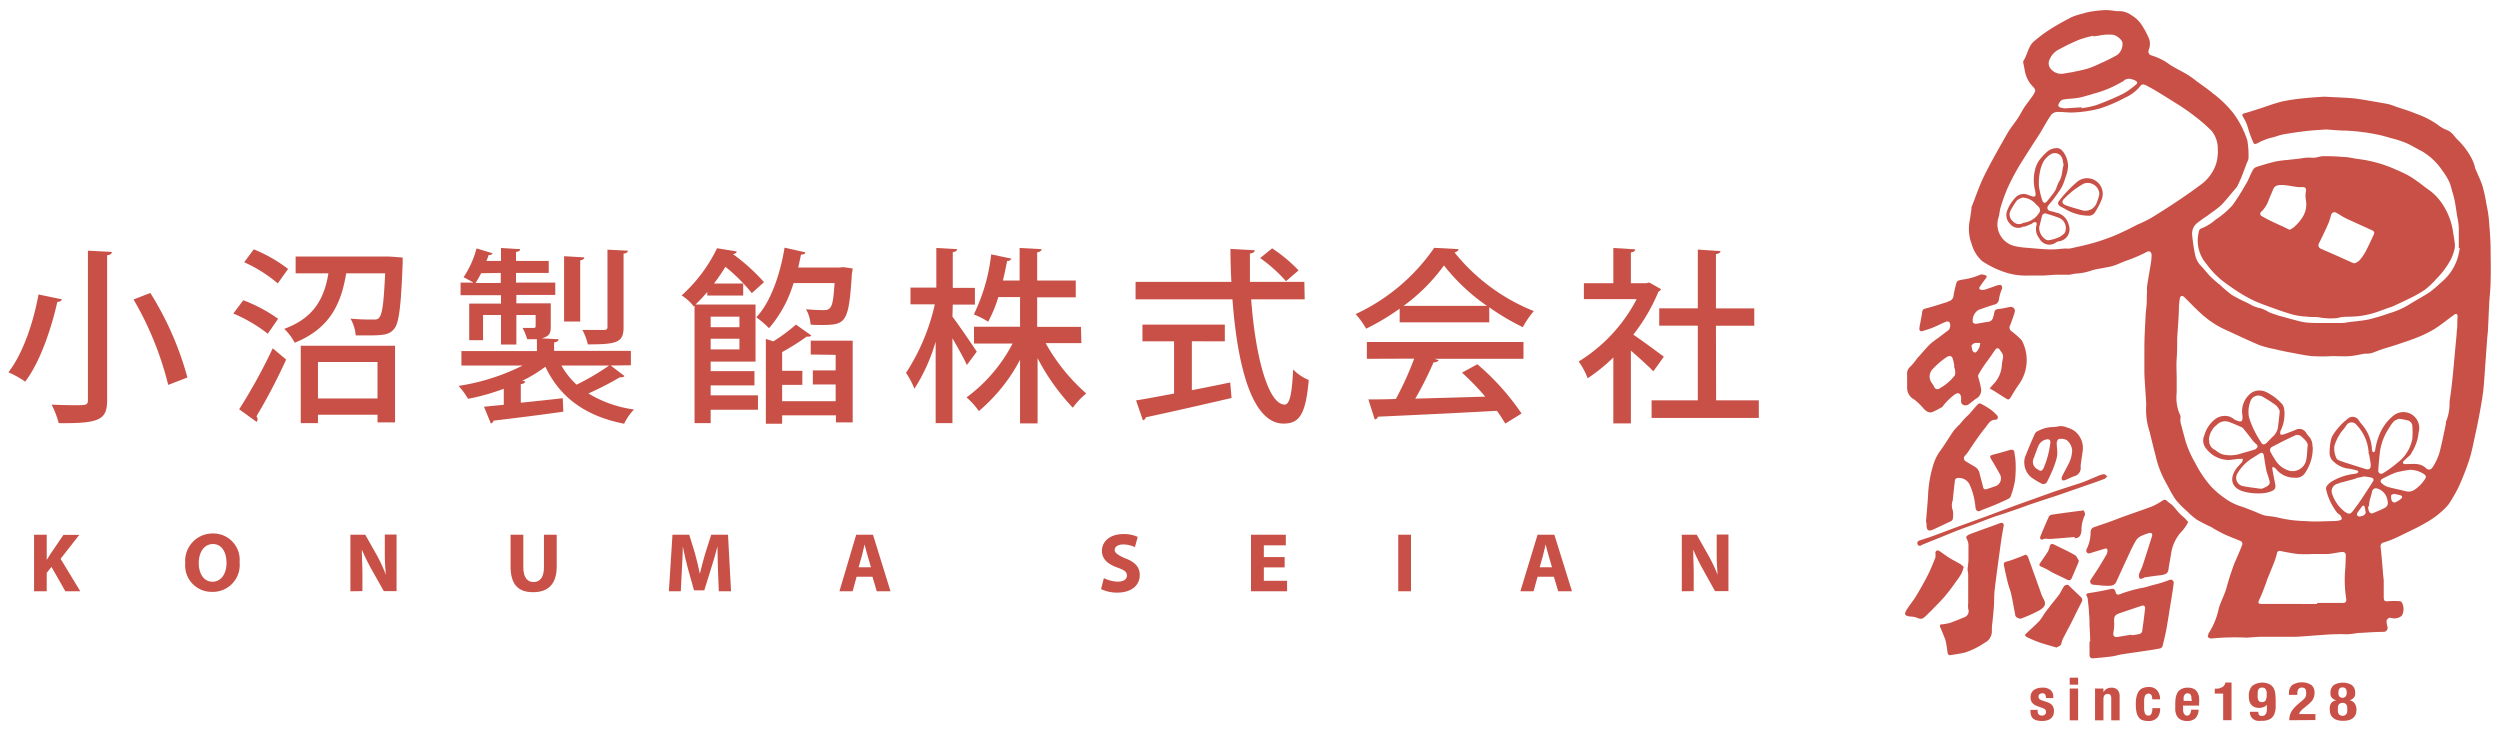 <svg xmlns="http://www.w3.org/2000/svg" viewBox="0 0 298 87"><g id="レイヤー_2" data-name="レイヤー 2"><g id="レイヤー_2-2" data-name="レイヤー 2"><path d="M7.38,35.68a.49.49,0,0,1-.54.29C6.19,38.84,4.9,43,3,45.49a10.89,10.89,0,0,0-2-1.11C2.85,42,4.05,38.11,4.59,35.1Zm3.1-5.8,2.85.15c0,.2-.15.34-.56.4V47.66c0,2.36-.84,2.83-5.77,2.78a10.78,10.78,0,0,0-.85-2.21c1,.05,2,.07,2.74.07,1.39,0,1.59,0,1.59-.62Zm9.57,16A38.25,38.25,0,0,0,15.92,35.7l2-.78A37.41,37.41,0,0,1,22.34,45Z" fill="#c85046"/><path d="M29,35.79A18,18,0,0,1,33.15,38l-1.23,1.78a17.9,17.9,0,0,0-4.11-2.41Zm-.49,13a66.93,66.93,0,0,0,4-7.27l1.6,1.34a68.21,68.21,0,0,1-3.54,6.76.57.57,0,0,1,.13.36.51.51,0,0,1-.11.31Zm1.74-19.07a17.37,17.37,0,0,1,4.09,2.34l-1.23,1.72a16.84,16.84,0,0,0-4-2.52Zm16.6.89L48,30.7c0,.2,0,.45,0,.65-.2,5.17-.43,7.11-1,7.83s-1.29.8-3.08.8c-.47,0-1,0-1.52,0a4.79,4.79,0,0,0-.62-2c1.11.11,2.21.11,2.63.11s.63,0,.8-.25c.36-.38.54-1.78.7-5.26H41.27c-.56,3.25-1.68,6.49-6.14,8.27a6.48,6.48,0,0,0-1.25-1.65c3.73-1.36,4.8-3.86,5.27-6.62H35.24v-2H46.35Zm-11,19.83V41.21H47.09v9.14H45v-.91H37.9v1ZM45,43.15H37.9V47.5H45Z" fill="#c85046"/><path d="M72.79,43.57l1.65,1.25a.52.52,0,0,1-.53.14,37.49,37.49,0,0,1-3.77,1.94,14,14,0,0,0,5.44,1.91,6.16,6.16,0,0,0-1.18,1.7c-4.64-.91-7.68-3.17-9.39-6.8a17,17,0,0,1-2.77,1.69l.36.05c0,.17-.18.31-.52.33V48c1.61-.15,3.33-.35,5-.53l.07,1.6c-3,.43-6.27.83-8.32,1.07a.43.43,0,0,1-.32.34l-.82-2,2.36-.23V46.34a26.29,26.29,0,0,1-4.26,1.2A8.69,8.69,0,0,0,54.66,46a25.71,25.71,0,0,0,7.65-2.43H55V41.85h9V40.43c-.33,0-.71,0-1.16,0a6.39,6.39,0,0,0-.55-1.34c.62,0,1.13,0,1.31,0s.25-.06.25-.24V37.55h-2.3v3.52H59.72V37.55H57.58v3H55.93V36.19h3.79v-1H54.9V33.69h1.54c-.36-.22-.85-.47-1.18-.65a11.22,11.22,0,0,0,1.54-3.43l1.92.58a.44.44,0,0,1-.47.2,6.35,6.35,0,0,1-.27.71h1.74V29.56L62,29.7c0,.18-.16.29-.49.33V31.1h3.9v1.43h-3.9v1.16h4.68v1.47H61.55v1h4.1v2.68c0,.87-.11,1.22-1.07,1.49l2,.11c0,.2-.15.31-.53.38v1h9.15v1.72Zm-15.44-11a13.32,13.32,0,0,1-.66,1.16h3V32.53Zm9.57,11a9.1,9.1,0,0,0,1.81,2.28,29.41,29.41,0,0,0,3.88-2.28Zm2.73-12.89c0,.18-.16.29-.49.36v7.29H67.24V30.54Zm5.19-.8c0,.17-.15.31-.51.35V39c0,1.83-.78,2.05-4.26,2.05a6.91,6.91,0,0,0-.65-1.72c1.14,0,2.23,0,2.57,0s.42-.11.42-.4V29.76Z" fill="#c85046"/><path d="M84.71,45.94v1.18h5.64v1.72H84.71v1.6H82.79v-14l-.09.09a5.68,5.68,0,0,0-1.45-1.32,18,18,0,0,0,4.22-5.62l2.34.38c0,.18-.18.29-.45.31a23.64,23.64,0,0,1,3.71,3.35l-1.45,1.31a21.14,21.14,0,0,0-3.15-3.14c-.4.67-.87,1.34-1.36,2h3.48v1.43H84.31v-.43a17.93,17.93,0,0,1-1.41,1.5h7.16V43.1H84.71v1.14h5.22v1.7Zm3.43-8.19H84.71V39h3.43Zm-3.43,3.9h3.43V40.38H84.71ZM101.64,32a4.87,4.87,0,0,1-.09.58c-.38,5.82-.65,6.16-3.59,6.16-.4,0-.87,0-1.34-.05a4.26,4.26,0,0,0-.54-1.83c.92.09,1.77.11,2.13.11,1,0,1.09-.67,1.27-3.23H94.59a14.54,14.54,0,0,1-2.92,5.38,12.19,12.19,0,0,0-1.52-1.3c1.67-1.74,2.83-5,3.37-8.3l2.48.56c0,.16-.21.27-.52.27l-.33,1.54h4.91l.44-.05Zm-5,10.26V40.61h5v9.74h-2v-.84H93.23v1H91.29V40.4l.89.29a20.46,20.46,0,0,0,2.7-2l1.83,1.3c-.09.15-.36.15-.54.13a30.69,30.69,0,0,1-2.94,1.85v2.23h2.41v1.68H93.23v1.94h6.38V45.83H96.89V44.15h2.72V42.3Z" fill="#c85046"/><path d="M113.53,37.75c.67.85,2.48,3.52,2.9,4.17l-1.18,1.59c-.33-.76-1.07-2.06-1.72-3.19V50.44h-2V40.72A21.55,21.55,0,0,1,109,46.34a9.9,9.9,0,0,0-1-1.9,24.72,24.72,0,0,0,3.43-8.16h-2.9v-2h3.08V29.56l2.48.14c0,.18-.18.31-.52.35v4.26h2.64v2h-2.64ZM128.9,40.9h-4.26a22.57,22.57,0,0,0,4.84,6,9,9,0,0,0-1.6,1.7,25.8,25.8,0,0,1-4.2-5.91v7.78h-2.09V42.88A20.4,20.4,0,0,1,116.68,49a8.78,8.78,0,0,0-1.47-1.63,18.61,18.61,0,0,0,5.49-6.42h-4.6v-2h5.49V35.41H119a15.82,15.82,0,0,1-1.21,2.94,10.19,10.19,0,0,0-1.71-.87,21.83,21.83,0,0,0,2.07-7.16l2.41.51a.49.49,0,0,1-.51.27c-.14.69-.29,1.5-.51,2.34h2V29.56l2.61.14c0,.2-.18.31-.52.38v3.36h4.6v2h-4.6v3.52h5.22Z" fill="#c85046"/><path d="M155.52,35.68h-6.38c.49,6.71,2,12.53,4,12.55.58,0,.87-1.27,1-4.19A5.36,5.36,0,0,0,156,45.29c-.35,4.13-1.13,5.2-3,5.2-3.77,0-5.51-6.9-6.09-14.81H135.36V33.6h11.42c-.07-1.29-.11-2.61-.11-3.93l2.9.16c0,.2-.2.34-.58.4,0,1.12,0,2.26,0,3.37h6.49Zm-13.45,5v5.83c1.5-.29,3.06-.6,4.57-.92l.16,1.85c-3.73.87-7.7,1.77-10.22,2.3a.44.44,0,0,1-.35.36l-.81-2.37c1.23-.2,2.79-.49,4.53-.82V40.69h-3.77v-2H146v2Zm9.57-11.08a18.26,18.26,0,0,1,3.15,2.63l-1.5,1.29a17.86,17.86,0,0,0-3.08-2.76Z" fill="#c85046"/><path d="M166.84,38.42V36.79a27.85,27.85,0,0,1-4,2.39,9.18,9.18,0,0,0-1.25-1.74,23.24,23.24,0,0,0,9.37-7.9l2.92.16a.61.61,0,0,1-.51.38,23.06,23.06,0,0,0,9.46,7A11,11,0,0,0,181.52,39a28.12,28.12,0,0,1-4-2.37v1.79Zm-3.91,4.35v-2H181.6v2H171l.49.16c-.09.17-.29.26-.61.26a42.85,42.85,0,0,1-2.18,4.33l8.34-.24a30.13,30.13,0,0,0-2.77-2.86l1.83-1a29.15,29.15,0,0,1,5.27,5.87l-1.94,1.2a16.57,16.57,0,0,0-1-1.52c-5.22.29-10.7.54-14.18.7a.45.45,0,0,1-.38.33l-.76-2.39c.94,0,2,0,3.28-.06a37.61,37.61,0,0,0,2.18-4.8Zm14.32-6.31a23.43,23.43,0,0,1-5.13-4.82,21.51,21.51,0,0,1-4.82,4.82Z" fill="#c85046"/><path d="M198,34.47a.59.59,0,0,1-.31.29,21.87,21.87,0,0,1-3,5.13c1.1.74,3.08,2.21,3.64,2.63l-1.25,1.74c-.58-.6-1.7-1.62-2.68-2.47v8.68h-2.09V42.61a20.68,20.68,0,0,1-3.06,2.48,8.74,8.74,0,0,0-1.07-2,19,19,0,0,0,6.91-7.43h-6.29V33.76h3.51v-4.2l2.61.16c0,.18-.16.31-.52.38v3.66h1.85l.34-.09Zm6.56,13.25h5.09v2.1H196.87v-2.1h5.51v-8.9h-4.6V36.75h4.6v-7l2.7.18c0,.18-.18.31-.54.36v6.47h4.57v2.07h-4.57Z" fill="#c85046"/><path d="M4.06,63.74H5.57v3h0c.15-.25.31-.5.46-.73l1.53-2.25H9.45L7.22,66.61l2.35,3.87H7.79l-1.65-2.9-.57.7v2.2H4.06Z" fill="#c85046"/><path d="M28.56,67a3.21,3.21,0,0,1-3.31,3.55,3.15,3.15,0,0,1-3.17-3.43,3.27,3.27,0,0,1,3.28-3.53A3.14,3.14,0,0,1,28.56,67Zm-4.87.09c0,1.32.62,2.25,1.64,2.25S27,68.41,27,67.1s-.58-2.25-1.62-2.25S23.69,65.82,23.69,67.13Z" fill="#c85046"/><path d="M41.77,70.48V63.74h1.77l1.4,2.48A18.15,18.15,0,0,1,46,68.53h0a24.9,24.9,0,0,1-.13-2.81v-2h1.4v6.74H45.75L44.3,67.89a26.27,26.27,0,0,1-1.17-2.38h0c0,.89.07,1.85.07,2.95v2Z" fill="#c85046"/><path d="M62.38,63.74v3.88c0,1.16.45,1.76,1.22,1.76s1.24-.57,1.24-1.76V63.74h1.52v3.78c0,2.08-1,3.07-2.81,3.07s-2.69-.94-2.69-3.08V63.74Z" fill="#c85046"/><path d="M85.58,67.9c0-.81-.06-1.78-.06-2.77h0c-.21.86-.5,1.82-.75,2.61l-.82,2.63H82.73L82,67.77c-.22-.8-.44-1.75-.61-2.64h0c0,.91-.07,2-.11,2.79l-.13,2.56H79.73l.43-6.74h2L82.85,66c.21.77.42,1.61.57,2.4h0c.19-.78.42-1.66.64-2.41l.72-2.25h2l.36,6.74H85.68Z" fill="#c85046"/><path d="M102.11,68.75l-.48,1.73h-1.57l2-6.74h2l2.09,6.74h-1.64L104,68.75Zm1.71-1.13-.42-1.44c-.12-.39-.24-.9-.34-1.29h0c-.1.39-.2.9-.31,1.3l-.4,1.43Z" fill="#c85046"/><path d="M131.58,68.91a3.81,3.81,0,0,0,1.68.42c.7,0,1.07-.29,1.07-.73s-.32-.66-1.12-.94c-1.13-.4-1.86-1-1.86-2,0-1.15,1-2,2.55-2a4,4,0,0,1,1.72.34l-.34,1.22a3.2,3.2,0,0,0-1.41-.32c-.66,0-1,.31-1,.65s.38.62,1.25,1c1.19.44,1.74,1.06,1.74,2,0,1.12-.86,2.09-2.71,2.09a4.35,4.35,0,0,1-1.9-.42Z" fill="#c85046"/><path d="M153.13,67.63h-2.48v1.6h2.77v1.25h-4.3V63.74h4.15V65h-2.62V66.4h2.48Z" fill="#c85046"/><path d="M168.19,63.74v6.74h-1.52V63.74Z" fill="#c85046"/><path d="M183.28,68.75l-.48,1.73h-1.57l2.05-6.74h2l2.1,6.74h-1.64l-.52-1.73ZM185,67.62l-.42-1.44c-.12-.39-.24-.9-.34-1.29h0c-.1.39-.2.9-.31,1.3l-.4,1.43Z" fill="#c85046"/><path d="M200.47,70.48V63.74h1.78l1.4,2.48a19.62,19.62,0,0,1,1.1,2.31h0a27.61,27.61,0,0,1-.12-2.81v-2h1.4v6.74h-1.6L203,67.89a26.27,26.27,0,0,1-1.17-2.38h0c0,.89.06,1.85.06,2.95v2Z" fill="#c85046"/><path d="M242.88,84.75a.66.66,0,0,0,.13.4.49.49,0,0,0,.38.15.52.52,0,0,0,.36-.12.39.39,0,0,0,.13-.33.34.34,0,0,0-.1-.28.7.7,0,0,0-.25-.15l-.68-.25a1.3,1.3,0,0,1-.61-.4,1.06,1.06,0,0,1-.2-.66,1.32,1.32,0,0,1,.08-.44,1,1,0,0,1,.24-.36,1.32,1.32,0,0,1,.44-.24,1.67,1.67,0,0,1,.63-.1,1.42,1.42,0,0,1,1,.29,1,1,0,0,1,.32.79v.16h-.87a.82.82,0,0,0-.1-.44.37.37,0,0,0-.33-.13.49.49,0,0,0-.32.1.34.34,0,0,0-.14.3.41.41,0,0,0,.09.26.72.72,0,0,0,.33.19l.59.2a1.24,1.24,0,0,1,.64.4,1.08,1.08,0,0,1,.19.68,1.18,1.18,0,0,1-.1.52,1.06,1.06,0,0,1-.29.37,1.17,1.17,0,0,1-.45.21,2,2,0,0,1-.56.07,2.53,2.53,0,0,1-.68-.08.93.93,0,0,1-.43-.23.81.81,0,0,1-.22-.38,1.55,1.55,0,0,1-.07-.5v-.13h.87Z" fill="#c85046"/><path d="M247.71,80.78v.83h-1v-.83Zm0,1.29v3.79h-1V82.07Z" fill="#c85046"/><path d="M250.73,82.07v.45h0a1,1,0,0,1,.4-.42,1.25,1.25,0,0,1,.56-.13,1,1,0,0,1,.72.26,1.16,1.16,0,0,1,.25.82v2.81h-1V83.25a.66.66,0,0,0-.1-.41.39.39,0,0,0-.32-.12q-.51,0-.51.63v2.51h-1V82.07Z" fill="#c85046"/><path d="M256.54,83.16a.84.84,0,0,0-.06-.24.39.39,0,0,0-.14-.17.31.31,0,0,0-.22-.07.52.52,0,0,0-.29.08.5.5,0,0,0-.17.24,1.76,1.76,0,0,0-.08.4c0,.16,0,.35,0,.57s0,.44,0,.61a2,2,0,0,0,.08.41.45.45,0,0,0,.16.23.45.45,0,0,0,.26.08.37.37,0,0,0,.36-.21,1.45,1.45,0,0,0,.12-.68h.93a1.72,1.72,0,0,1-.34,1.14,1.38,1.38,0,0,1-1.11.39,2,2,0,0,1-.63-.09.82.82,0,0,1-.45-.32,1.5,1.5,0,0,1-.28-.61,4.25,4.25,0,0,1-.09-1,3.28,3.28,0,0,1,.12-1,1.52,1.52,0,0,1,.31-.61,1,1,0,0,1,.49-.32,1.75,1.75,0,0,1,.62-.1,1.26,1.26,0,0,1,1,.4,1.57,1.57,0,0,1,.35,1.07h-.93A2.46,2.46,0,0,0,256.54,83.16Z" fill="#c85046"/><path d="M260.23,84.42a1.66,1.66,0,0,0,0,.32.89.89,0,0,0,.08.29.47.47,0,0,0,.15.19.33.33,0,0,0,.22.08.39.39,0,0,0,.36-.18,1.24,1.24,0,0,0,.15-.53h.88a1.54,1.54,0,0,1-.35,1,1.36,1.36,0,0,1-1,.35,1.58,1.58,0,0,1-.82-.18,1.14,1.14,0,0,1-.44-.46,2,2,0,0,1-.17-.65q0-.36,0-.72a5.71,5.71,0,0,1,.05-.73,2,2,0,0,1,.21-.63,1.12,1.12,0,0,1,.46-.43,1.62,1.62,0,0,1,.79-.17,1.54,1.54,0,0,1,.69.14,1.08,1.08,0,0,1,.43.39,1.77,1.77,0,0,1,.21.6,6.35,6.35,0,0,1,0,.8v.21h-1.92Zm1-1.27a1,1,0,0,0-.08-.28.31.31,0,0,0-.15-.17.51.51,0,0,0-.48,0,.65.65,0,0,0-.15.18.62.62,0,0,0-.08.24,1.24,1.24,0,0,0,0,.27v.15h1C261.22,83.39,261.21,83.26,261.2,83.15Z" fill="#c85046"/><path d="M265,82.68h-1v-.59h.09a1.51,1.51,0,0,0,.8-.18.74.74,0,0,0,.37-.55H266v4.49h-1Z" fill="#c85046"/><path d="M269.26,85.2a.43.43,0,0,0,.36.14.61.61,0,0,0,.32-.08.65.65,0,0,0,.19-.24,1.2,1.2,0,0,0,.08-.36,3.23,3.23,0,0,0,0-.46V84h0a.86.86,0,0,1-.36.27,1.41,1.41,0,0,1-.57.11,1.38,1.38,0,0,1-.57-.11.89.89,0,0,1-.37-.29,1.21,1.21,0,0,1-.22-.44,2.47,2.47,0,0,1-.06-.56,1.74,1.74,0,0,1,.38-1.2,2,2,0,0,1,2.06-.23A1.18,1.18,0,0,1,271,82a1.76,1.76,0,0,1,.21.67,6.7,6.7,0,0,1,.05.79q0,.48,0,.93a2.35,2.35,0,0,1-.19.79,1.19,1.19,0,0,1-.5.54,2,2,0,0,1-1,.2,2.84,2.84,0,0,1-.51,0,1,1,0,0,1-.44-.18.93.93,0,0,1-.31-.34,1.15,1.15,0,0,1-.12-.55h1A.68.68,0,0,0,269.26,85.2Zm-.05-1.7a.45.45,0,0,0,.42.19.47.47,0,0,0,.43-.19,1.29,1.29,0,0,0,.13-.65c0-.13,0-.25,0-.36a1,1,0,0,0-.09-.28.4.4,0,0,0-.16-.18.52.52,0,0,0-.29-.07.5.5,0,0,0-.29.07.42.42,0,0,0-.17.18.82.82,0,0,0-.07.28c0,.11,0,.23,0,.36A1.19,1.19,0,0,0,269.21,83.5Z" fill="#c85046"/><path d="M272.88,85.85a2.45,2.45,0,0,1,.07-.56,1.74,1.74,0,0,1,.2-.49,3,3,0,0,1,.35-.46c.14-.15.3-.3.48-.46l.41-.34.27-.24a1.38,1.38,0,0,0,.16-.23.72.72,0,0,0,.07-.25,2.66,2.66,0,0,0,0-.3c0-.38-.16-.56-.49-.56a.51.51,0,0,0-.3.07.44.44,0,0,0-.17.19.77.77,0,0,0-.08.28,3.25,3.25,0,0,0,0,.33h-1v-.17a1.21,1.21,0,0,1,.38-1,2.17,2.17,0,0,1,2.3,0,1.14,1.14,0,0,1,.36.91,1.59,1.59,0,0,1-.17.76,1.72,1.72,0,0,1-.24.33,2.94,2.94,0,0,1-.36.33l-.56.47a2,2,0,0,0-.36.36,1.27,1.27,0,0,0-.16.3H276v.71Z" fill="#c85046"/><path d="M277.85,83.85a1,1,0,0,1,.64-.38h0a1.11,1.11,0,0,1-.35-.14.88.88,0,0,1-.22-.21,1.23,1.23,0,0,1-.12-.26,1.13,1.13,0,0,1,0-.25,1.1,1.1,0,0,1,.39-.95,2.14,2.14,0,0,1,2.15,0,1.1,1.1,0,0,1,.39.95,1.18,1.18,0,0,1,0,.25,1.23,1.23,0,0,1-.12.26.93.93,0,0,1-.23.21,1,1,0,0,1-.33.14h0a.93.93,0,0,1,.63.38,1.28,1.28,0,0,1,.21.73,1.67,1.67,0,0,1-.05.43,1,1,0,0,1-.22.44,1.29,1.29,0,0,1-.48.34,2.39,2.39,0,0,1-.84.13,2.33,2.33,0,0,1-.83-.13,1.29,1.29,0,0,1-.48-.34,1,1,0,0,1-.23-.44,2.27,2.27,0,0,1-.05-.43A1.28,1.28,0,0,1,277.85,83.85Zm.83,1a.81.81,0,0,0,.09.25.55.55,0,0,0,.18.16.61.61,0,0,0,.28.06.55.55,0,0,0,.28-.06.4.4,0,0,0,.18-.16.63.63,0,0,0,.1-.25,2.83,2.83,0,0,0,0-.3,2.66,2.66,0,0,0,0-.3.63.63,0,0,0-.1-.25.4.4,0,0,0-.18-.16.55.55,0,0,0-.28-.06.61.61,0,0,0-.28.06.55.55,0,0,0-.18.16.81.81,0,0,0-.09.25,1.42,1.42,0,0,0,0,.3A1.46,1.46,0,0,0,278.68,84.87Zm.19-1.82a.51.51,0,0,0,.72,0,.71.71,0,0,0,.14-.48c0-.41-.17-.61-.5-.61s-.49.2-.49.61A.71.71,0,0,0,278.87,83.05Z" fill="#c85046"/><path d="M293.09,29.58c0-.76,0-1.51,0-2.26s-.15-1.22-.24-1.83-.16-1.1-.27-1.65a11.72,11.72,0,0,0-.32-1.16,4.9,4.9,0,0,0-.31-1,7.63,7.63,0,0,0-.78-1.29A7.64,7.64,0,0,0,288.65,18c-.66-.32-1.28-.73-1.95-1a12.44,12.44,0,0,0-1.7-.54c-.49-.14-1-.29-1.47-.39a24.09,24.09,0,0,0-3.88-.5c-.78,0-1.56-.09-2.33-.13h-.18c-.75.06-1.51.09-2.26.18-.91.11-1.82.24-2.72.4-.52.1-1,.32-1.52.42a7.1,7.1,0,0,0-1.58.65c-.33.14-.42.08-.53-.26a11.87,11.87,0,0,1-.55-1.51,5.19,5.19,0,0,0-.64-1.44c-.1-.19-.06-.31.18-.37.54-.15,1.07-.32,1.6-.49,1-.32,1.95-.69,2.95-.93a22.11,22.11,0,0,1,2.57-.38c.71-.08,1.43-.12,2.15-.17a5.62,5.62,0,0,1,.58,0c1.05.06,2.1.09,3.15.18.79.08,1.58.24,2.37.37.6.1,1.2.2,1.8.32a5.92,5.92,0,0,1,.81.27c.85.29,1.71.54,2.53.89a9.91,9.91,0,0,1,2.53,1.29,4.15,4.15,0,0,0,1.16.66c.62.25.88.85,1.35,1.25a9.2,9.2,0,0,1,1.49,2,5.21,5.21,0,0,1,.45,1.14c0,.06,0,.13.05.19.29.7.63,1.37.86,2.09a17.87,17.87,0,0,1,.45,2.08,16.68,16.68,0,0,1,.29,1.72c.1,1.16.19,2.32.22,3.47,0,1.36.05,2.71,0,4.06,0,.86-.11,1.72-.16,2.57s-.09,2-.14,2.92c0,.47-.08.94-.11,1.41l-.24,3.28c-.06.91-.12,1.83-.21,2.74-.09.76-.21,1.52-.35,2.27-.16.94-.35,1.87-.55,2.8-.25,1.12-.45,2.26-.8,3.35A32,32,0,0,1,293,58.19a19.18,19.18,0,0,1-1.11,1.9c-.07.11-.18.2-.26.31a10.27,10.27,0,0,1-2.63,2c-.75.45-1.55.8-2.33,1.19-.43.21-.85.42-1.28.61a10,10,0,0,1-1.19.44c-.31.08-.46.23-.43.55.06.52.1,1,.15,1.55l.12,1.37c0,.37.09.74.1,1.12,0,.61,0,1.22,0,1.84s.11.62.61.59a11.28,11.28,0,0,1,1.3,0,.37.37,0,0,1,.25.15,1.64,1.64,0,0,1,0,1.58,1.36,1.36,0,0,1-1.23.28c-.12,0-.26-.08-.34,0s-.25.21-.25.32a2.24,2.24,0,0,0,.1.68.49.49,0,0,1-.51.65c-.89,0-1.79.07-2.68.12-.44,0-.88.12-1.32.15s-.62,0-.93,0q-1.31,0-2.61.12c-1,.06-1.94.15-2.91.2-.61,0-1.23,0-1.85,0l-1.22,0c-.38,0-.76,0-1.15,0s-1,.06-1.47.09a1.24,1.24,0,0,1-.27,0,29.23,29.23,0,0,0-3.86.09,1.11,1.11,0,0,1-.37,0c-.23-.08-.33-.22-.19-.45l0-.1a8.88,8.88,0,0,0,1.25-3.06c.26-.86.7-1.62.93-2.48s.46-1.56.73-2.33.53-1.26.79-1.9c.11-.27.23-.55.33-.83a.36.36,0,0,0-.24-.47c-.63-.26-1.26-.5-1.88-.78-.43-.2-.84-.44-1.26-.67-.12-.07-.23-.16-.36-.22a18.05,18.05,0,0,1-1.64-.84,8.07,8.07,0,0,1-1.17-1,10.57,10.57,0,0,1-1.37-1.39c-.5-.7-.86-1.5-1.29-2.25a11.66,11.66,0,0,1-1.11-3c-.24-.89-.45-1.79-.68-2.69,0,0,0,0,0-.07a8.32,8.32,0,0,1-.44-3.32c-.05-1.26-.18-2.52-.22-3.78,0-1,0-2,0-3.06,0-1.2.08-2.4.14-3.6,0-.53.1-1.05.13-1.58s0-1,.05-1.44a4.64,4.64,0,0,1,0-.65c.14-.93.31-1.86.46-2.79a6,6,0,0,0,.08-1,.51.51,0,0,0-.17-.34.44.44,0,0,0-.35,0,17.84,17.84,0,0,1-2.28,1c-.69.21-1.31.58-2,.75-.46.11-.92.18-1.38.27a6.48,6.48,0,0,0-1,.23,6.54,6.54,0,0,1-1.8.36c-.3,0-.59.13-.88.14-.54,0-1.08,0-1.62,0l-1.33.09a2.48,2.48,0,0,1-.27,0h-.9c-.18,0-.37,0-.55,0a8,8,0,0,1-3.37-.54,11.12,11.12,0,0,1-2.3-1.18A4.25,4.25,0,0,1,235,29c-.05-.12-.09-.24-.13-.36a5.33,5.33,0,0,1-.05-2.51l.18-1.22a1.49,1.49,0,0,1,0-.21c.5-1.24.92-2.53,1.51-3.73.84-1.7,1.79-3.36,2.73-5,.38-.68.89-1.28,1.32-1.93.3-.46.55-1,.85-1.41s.46-.62.68-.93a3.34,3.34,0,0,0,.5-.82c.05-.13-.09-.39-.23-.52a3.49,3.49,0,0,1-1-1.93c-.06-.32-.12-.63-.19-.94,0-.07,0-.16,0-.2.51-.74.56-1.74,1.28-2.36a16.47,16.47,0,0,1,1.9-1.42c.83-.53,1.69-1,2.57-1.46a7.69,7.69,0,0,1,1.36-.43,5.17,5.17,0,0,1,.86-.22,16.17,16.17,0,0,1,1.84-.2,8.05,8.05,0,0,1,1.28.13l.14,0a2.59,2.59,0,0,1,1.71.51,3.72,3.72,0,0,1,1.09,1,10.15,10.15,0,0,1,.94,1.71,1.76,1.76,0,0,1,0,1.35c-.12.35,0,.64.35.72a7,7,0,0,1,2.17,1.1c.58.37,1.2.67,1.78,1s1,.64,1.45,1c.65.47,1.32.93,1.94,1.45a13.46,13.46,0,0,1,2.36,2.29,11.42,11.42,0,0,1,1.69,3.27,10.21,10.21,0,0,1,.14,2.12c0,.2-.14.43-.22.64-.22.59-.44,1.17-.67,1.75-.13.31-.28.61-.42.91a.46.46,0,0,1-.09.15c-.6.71-1.17,1.43-1.8,2.1a8.85,8.85,0,0,1-1.13.89l-.63.47a14.17,14.17,0,0,0-1.25.9,1.63,1.63,0,0,0-.5,1.41,20.66,20.66,0,0,0,.33,2.21,2.77,2.77,0,0,0,.74,1.45c.38.37.7.82,1.07,1.2a12,12,0,0,0,1.14,1A16.7,16.7,0,0,0,266,35.13c.62.38,1.29.7,1.94,1l.27.14a3.41,3.41,0,0,0,1.21.46,4.16,4.16,0,0,1,1.05.49c.36.15.73.26,1.09.39l.4.11,1.74.47a8.14,8.14,0,0,0,1.17.25,12.82,12.82,0,0,0,1.39.06c1,0,2,0,3,0a4.28,4.28,0,0,0,.61-.09c.84-.11,1.68-.16,2.51-.34a23.34,23.34,0,0,0,2.39-.72,9.61,9.61,0,0,0,2.32-1c.84-.54,1.75-1,2.58-1.56A17,17,0,0,0,291,33.65a6.08,6.08,0,0,0,2-3.07c.09-.32.14-.66.21-1ZM278,62.11v0c.27,0,.53,0,.79-.06s.32-.11.34-.21-.06-.27-.14-.38-.32-.24-.44-.39a7.17,7.17,0,0,1-1.27-2.69.51.51,0,0,1,.06-.42,2,2,0,0,1,.63-.58,6.73,6.73,0,0,1,2.72-.9.65.65,0,0,0,.3-.09.25.25,0,0,0,.12-.18.27.27,0,0,0-.17-.14c-.31-.07-.62-.16-.93-.2a3.12,3.12,0,0,1-1.84-.84,1.37,1.37,0,0,1-.48-1.15,7.15,7.15,0,0,1,.08-1A3.17,3.17,0,0,1,278,52a6.51,6.51,0,0,1,.79-1.08,7.11,7.11,0,0,1,1.06-1,.85.85,0,0,1,1.35.24c.1.14.21.28.32.41a4.89,4.89,0,0,1,1.21,2.9,1.06,1.06,0,0,0,.05.31c0,.05.09.12.14.12a.23.23,0,0,0,.16-.11,1.18,1.18,0,0,0,.06-.27,8.06,8.06,0,0,1,.42-1.55,5.67,5.67,0,0,1,1.74-2.43,1.89,1.89,0,0,1,3,2,5.29,5.29,0,0,1-.73,2.24c-.1.13-.14.31-.25.43s-.55.49-.81.75a.32.32,0,0,0-.08.24c0,.06.14.09.22.12a.49.49,0,0,0,.17,0c.83,0,1.67-.18,2.38.5.31.29.63.16.87-.28a7,7,0,0,0,.7-1.53c.31-1.15.53-2.33.78-3.49,0-.14,0-.29.09-.44a5.87,5.87,0,0,0,.35-2,1.18,1.18,0,0,1,0-.2c.1-.75.21-1.5.29-2.25.11-1,.2-2,.29-3s.17-1.84.26-2.77c0-.29.05-.59.07-.89s0-.87.05-1.3a.35.35,0,0,0-.14-.25s-.18,0-.24.07c-.82.59-1.6,1.24-2.45,1.77a14.16,14.16,0,0,1-2.08,1c-.75.3-1.53.55-2.3.81-.55.19-1.12.34-1.67.52s-.88.33-1.32.48a2.62,2.62,0,0,1-.56.09c-.11,0-.23,0-.34,0-.58.1-1.15.24-1.74.29s-1.41,0-2.12,0a21.34,21.34,0,0,1-2.4,0c-.95-.1-1.89-.31-2.83-.48-.56-.11-1.12-.23-1.68-.37a11.1,11.1,0,0,1-1.8-.48c-1.38-.58-2.74-1.24-4.11-1.86a11.1,11.1,0,0,1-2.61-1.71c-.76-.66-1.45-1.41-2.17-2.11a.51.51,0,0,0-.34-.17c-.08,0-.19.16-.21.27-.05.33-.09.66-.11,1,0,.66-.05,1.33-.09,2s-.09,1.19-.12,1.78c0,.82,0,1.63-.06,2.45s0,1.54,0,2.3c0,.59,0,1.17,0,1.76a5.08,5.08,0,0,0,.45,2.74.77.77,0,0,1,0,.27,2.42,2.42,0,0,0,0,.47c.2.78.41,1.55.62,2.32a12.61,12.61,0,0,0,1.15,2.57A13,13,0,0,0,263.57,58a10.59,10.59,0,0,0,1.56,1.34,6.57,6.57,0,0,0,1.93,1c.46.14.9.33,1.35.5s.82.35,1.24.51a3.92,3.92,0,0,0,.59.15,10,10,0,0,1,1.24.18,14.56,14.56,0,0,0,3.34.43C275.87,62.21,276.93,62.14,278,62.11ZM246.2,29.62h0a3.31,3.31,0,0,0,.55,0c.82-.18,1.64-.35,2.45-.57s1.49-.45,2.22-.72,1.19-.49,1.77-.76,1.07-.53,1.6-.8l.19-.08a15.46,15.46,0,0,0,1.47-.73c1.16-.71,2.3-1.44,3.42-2.2.91-.61,1.81-1.25,2.68-1.91a5,5,0,0,0,1.61-2.32,5.44,5.44,0,0,0,.2-1.14,2.53,2.53,0,0,0,0-.55,3.37,3.37,0,0,0-.72-2.22,18.35,18.35,0,0,0-2-1.75,25.64,25.64,0,0,0-2.11-1.47c-1.22-.75-2.41-1.55-3.69-2.21-.25-.13-.51-.21-.71.06a4.67,4.67,0,0,1-1.76,1.36,18.34,18.34,0,0,1-3.09,1.33,14.7,14.7,0,0,1-3,.46c-.67.05-1.35-.07-2-.06a1.05,1.05,0,0,0-.75.31c-.5.71-.91,1.48-1.36,2.23-.21.34-.43.68-.65,1-.63,1-1.29,2-1.89,3a26.55,26.55,0,0,0-1.35,2.59,21.92,21.92,0,0,0-.8,2.23c-.13.4-.13.84-.26,1.24a2.62,2.62,0,0,0,.23,2.13,2.68,2.68,0,0,0,1.84,1.29,7.31,7.31,0,0,0,1,.15c1,.08,2,.18,3,.22C244.94,29.75,245.57,29.66,246.2,29.62Zm30,42.37v-.12h3.08c.31,0,.44-.18.39-.49a14.49,14.49,0,0,1-.14-3.29c.06-.63.07-1.26.09-1.89,0-.3-.19-.43-.48-.41l-.37.06c-.44.06-.88.17-1.32.19-.59,0-1.17,0-1.76,0a16.46,16.46,0,0,1-1.72,0c-.7-.07-1.39-.21-2.09-.35-.27-.06-.4,0-.47.28a7.47,7.47,0,0,1-.31,1c-.29.75-.6,1.49-.9,2.23a1.94,1.94,0,0,0-.05.2c-.26.65-.48,1.32-.78,1.94s-.2.64.34.65c1.13,0,2.27,0,3.4,0S275.15,72,276.18,72ZM249.52,4.34l0-.08a13.3,13.3,0,0,0-1.67.47,22.41,22.41,0,0,0-2.32,1.11,2.36,2.36,0,0,0-1.29,1.44,1,1,0,0,0,.1.77,1.61,1.61,0,0,0,1.67.72c.35-.07.71-.11,1.06-.18.61-.13,1.24-.25,1.84-.43a11.28,11.28,0,0,0,1.48-.62,19.51,19.51,0,0,0,2-1A1.66,1.66,0,0,0,253,5.14c0-.39-.76-1-1.22-1a5.42,5.42,0,0,0-1.61.11ZM286,49.92a1.86,1.86,0,0,0-.62.27,4.43,4.43,0,0,0-.59.81,6.72,6.72,0,0,0-1.12,3c-.07.7-.14,1.39-.18,2.09a.41.41,0,0,0,.17.34.42.42,0,0,0,.36,0,13.47,13.47,0,0,0,1.78-1.29,4.62,4.62,0,0,0,1.75-2.83,10.29,10.29,0,0,0,0-1.57.74.74,0,0,0-.6-.64A9,9,0,0,0,286,49.92Zm-3.65,4.22a5.24,5.24,0,0,0-1.47-3.51.72.72,0,0,0-1.19.07l-.26.37a5.44,5.44,0,0,0-1.17,2.09,2.73,2.73,0,0,0,.23,1.44.56.56,0,0,0,.24.24c.31.13.62.24.94.34l2.28.72c.39.13.65,0,.64-.42a3.66,3.66,0,0,0-.1-.74A5.82,5.82,0,0,0,282.39,54.14Zm-.57,2.65-.6.14c-.21,0-.41.14-.62.19l-1.42.38c-.15,0-.3.12-.45.15A.92.92,0,0,0,278,58.9,4.44,4.44,0,0,0,279.5,61c.46.32.67.32,1-.13s.75-1,1.1-1.54.84-1.28,1.25-1.93c.15-.23.06-.42-.22-.48S282.16,56.84,281.82,56.79Zm-33.64-44v.11a12.07,12.07,0,0,0,1.71-.36,34.17,34.17,0,0,0,3.24-1.37,9.37,9.37,0,0,0,1.53-1.1c.23-.18.14-.35-.12-.48-.53-.24-1-.35-1.46.14,0,0,0,0-.06,0a12.82,12.82,0,0,1-3.48,1.45l-.13.05c-.51.14-1,.3-1.53.41a9.55,9.55,0,0,1-1.09.13,6.27,6.27,0,0,0-.87.11c-.26.06-.58.54-.52.74s.4.24.64.29h.24Zm39,43.23a11.78,11.78,0,0,0-1.57.31,13.34,13.34,0,0,0-1.58.74c-.22.11-.3.32-.13.48a1.93,1.93,0,0,0,.73.48c.73.21,1.48.34,2.21.53a1.27,1.27,0,0,0,1-.17,4.49,4.49,0,0,0,1.21-1.21c.24-.33.19-.5-.15-.72A3.12,3.12,0,0,0,287.22,56Zm-4.87,4.41a3.41,3.41,0,0,0,.09.46c.08.22.25.38.51.27.45-.18.91-.38,1.35-.6a.65.65,0,0,0,.38-.82,1.75,1.75,0,0,0-1.06-1.45c-.41-.19-.73-.06-.81.39-.06.3-.16.6-.24.89S282.42,60.12,282.35,60.38Zm3-1.51c-.33,0-.25.31-.23.54s.2.51.47.42a2.7,2.7,0,0,0,.7-.43c.2-.17.15-.36-.11-.42S285.65,58.91,285.34,58.87ZM282,61.13c-.05-.28-.08-.48-.13-.68s-.08-.16-.14-.17-.14,0-.19.11c-.19.25-.39.51-.56.77a.31.31,0,0,0,0,.28.36.36,0,0,0,.29.13,1.57,1.57,0,0,0,.52-.16A1,1,0,0,0,282,61.13Zm10.44-33.3c.06.47.17,1,.19,1.43a2.65,2.65,0,0,1-.16.82,4.53,4.53,0,0,1-.34.86,10,10,0,0,1-1.72,2.31,9.94,9.94,0,0,1-1.38,1.3,14.83,14.83,0,0,1-1.91,1.07c-.61.31-1.24.59-1.86.88-.22.1-.46.16-.68.24-.6.21-1.18.45-1.79.62a10.5,10.5,0,0,1-1.67.33c-.62.07-1.25.05-1.88.09a4.29,4.29,0,0,0-.6.13,7.73,7.73,0,0,1-2.25-.09c-.47-.06-.95,0-1.42-.08a8.84,8.84,0,0,1-1.46-.19c-.68-.17-1.35-.4-2-.63-.93-.33-1.87-.65-2.77-1.05a16,16,0,0,1-1.94-1.08c-.69-.44-1.35-.91-2-1.41a10.63,10.63,0,0,1-1.8-1.93,4.23,4.23,0,0,1-.87-3.92c0-.1.12-.26.22-.28a5.72,5.72,0,0,0,1.75-1.07,9.93,9.93,0,0,0,2.05-1.76,26.07,26.07,0,0,0,1.49-2.36,5.06,5.06,0,0,0,.26-.44c.2-.41.37-.84.58-1.24a1,1,0,0,1,.4-.45c.78-.25,1.56-.49,2.36-.68a14.6,14.6,0,0,1,1.48-.19c.67-.08,1.35-.13,2-.25a5.68,5.68,0,0,1,1,0c.41,0,.81-.19,1.22-.19a23.75,23.75,0,0,1,2.39.09c.61,0,1.2.18,1.8.25a15.28,15.28,0,0,1,4.15,1.12c.58.25,1.16.5,1.71.79a10,10,0,0,1,1.16.75c.46.32.89.69,1.35,1a6.54,6.54,0,0,1,1.91,2.15A8,8,0,0,1,292.43,27.83Zm-11.78,3.56a2.21,2.21,0,0,0,.57-.33,5.92,5.92,0,0,0,.71-1c.36-.68.68-1.38,1-2.07.11-.23.09-.42-.17-.53l-2-.91c-.4-.19-.82-.36-1.21-.56s-.71-.43-1.08-.63a.39.39,0,0,0-.58.18c-.12.36-.2.73-.35,1.07-.35.8-.72,1.58-1.11,2.36a.45.45,0,0,0,.21.68l1.92.84,1.84.83A1.92,1.92,0,0,0,280.65,31.39Zm-7.75-4a2.15,2.15,0,0,0,.49-.28,5.86,5.86,0,0,0,1-1.12,2.9,2.9,0,0,0,.46-2.17,2.82,2.82,0,0,1,0-1c.05-.35,0-.49-.38-.52a5.62,5.62,0,0,1-.58,0c-.62-.08-1.23-.22-1.84-.25-.41,0-.88,0-1.09.5s-.34.8-.51,1.21a3.61,3.61,0,0,1-.88,1.45.31.31,0,0,0,0,.54c.4.23.8.44,1.21.64s.87.41,1.31.6ZM227.33,46.17c0-.61,0-1.05,0-1.48a1.11,1.11,0,0,1,.39-1c.31-.29.55-.64.83-1,.52-.57,1-1.16,1.55-1.7a9.71,9.71,0,0,1,.88-.67l1.32-1a.88.88,0,0,0,.07-.92.42.42,0,0,0-.39-.06c-.51.21-1,.47-1.51.68s-.86.3-1.3.44a.26.26,0,0,1-.38-.26,3.65,3.65,0,0,1,.1-.65c.08-.46.18-.91.24-1.38a.4.4,0,0,1,.35-.38c.83-.22,1.65-.48,2.47-.74.12,0,.22-.11.35-.14a.76.76,0,0,0,.57-.73,13.68,13.68,0,0,1,.33-1.44c.07-.3.34-.32.6-.39a8,8,0,0,0,2.23-.6c.15-.09.44,0,.64.06s.16.21.05.36q-.37.48-.72,1c-.14.2-.05.35.16.38a1.28,1.28,0,0,0,.55-.06c.48-.16,1-.35,1.43-.5.12,0,.34-.06.4,0a.51.51,0,0,1,.1.44,4.63,4.63,0,0,0-.37,1.32.69.69,0,0,1-.55.56c-.63.18-1.24.4-1.86.62a1.47,1.47,0,0,0-.7,1.48.42.42,0,0,0,.35.19c.49-.06,1-.18,1.48-.24a.65.65,0,0,0,.59-.54,2,2,0,0,0,.09-.33c.11-.59.14-.61.74-.68a10.28,10.28,0,0,0,1.08-.21c.44-.1.78.2.66.63s-.34,1-.53,1.52a.55.55,0,0,0,.2.77,11.5,11.5,0,0,1,1,.86,1.32,1.32,0,0,1,.29.42,5,5,0,0,1-.49,5.07c-.32.44-.6.92-.88,1.39s-.35.41-.69.2-.85-.54-1.27-.81l-.61-.35.43-.49a3.56,3.56,0,0,0,1-2.06,7.73,7.73,0,0,1,.15-1.06c.11-.49-.26-.78-.47-1.13a.38.38,0,0,0-.34,0,9.75,9.75,0,0,0-.59.84c-.3.42-.62.83-.9,1.25a12,12,0,0,0-.66,1.08c0,.1,0,.26.07.39a12.28,12.28,0,0,1,.28,1.2,1.13,1.13,0,0,1-.57,1.19c-.31.2-.58.45-.88.67a.64.64,0,0,1-.71.06c-.24-.14-.22-.36-.22-.58a1.07,1.07,0,0,0,0-.31c-.06-.48-.37-.61-.76-.32a7,7,0,0,0-1.42,1.4.24.24,0,0,1-.06.08,11.61,11.61,0,0,1-1.16.6c-.43.16-.76-.09-1.06-.4a7.86,7.86,0,0,0-1.09-1.07A1.57,1.57,0,0,1,227.33,46.17Zm5.57-2.51.07,0a8.41,8.41,0,0,0-.19-.87c-.12-.39-.39-.45-.74-.22a9.12,9.12,0,0,0-1.61,1.37,1.28,1.28,0,0,0-.16,1.71,4.57,4.57,0,0,1,.29.47.4.4,0,0,0,.62.19,6,6,0,0,0,1.8-1.52c.11-.12.09-.4.07-.6A2,2,0,0,0,232.9,43.66Zm2.1-2.48a4.51,4.51,0,0,0,.11.59.51.51,0,0,0,.28.26c.08,0,.22-.1.29-.18a1.9,1.9,0,0,0,.27-.48,1.93,1.93,0,0,0,.09-.49c-.15,0-.31,0-.47,0a.6.6,0,0,0-.3.06A1.69,1.69,0,0,0,235,41.18Zm-5.36,21.08c0,.08,0,.16,0,.24,0,.74.22.9.89.58h0l2-.94a.45.45,0,0,0,.25-.28,3.43,3.43,0,0,0,0-1,1.66,1.66,0,0,1,0-1.24s0-.09,0-.13c.08-.72.15-1.44.24-2.15,0-.28.22-.4.52-.37a1.43,1.43,0,0,1,1.2.71,8,8,0,0,1,.55,1.6,9.69,9.69,0,0,1,.19,1.22c.07.43.3.54.66.34l.15-.07c.55-.21,1.1-.41,1.63-.64s1-.43,1.5-.68a.58.58,0,0,0,.27-.32,10.87,10.87,0,0,0,.5-1.86,14.4,14.4,0,0,0,.07-2.18,10.52,10.52,0,0,0-.14-1.11c0-.33-.23-.44-.56-.34-.61.18-1.23.37-1.85.52s-.56.25-.28.71.68,1.15,1,1.74a1,1,0,0,1-.39,1.26,12.77,12.77,0,0,1-1.23.43c-.25.08-.38,0-.44-.29-.13-.55-.29-1.1-.42-1.65a1.25,1.25,0,0,0-.64-.78c-.33-.19-.67-.39-1-.6a.41.41,0,0,1-.07-.67,3.74,3.74,0,0,0,.36-.45c.31-.45.59-.9.9-1.34s.71-1,1.11-1.49.6-1,1.27-1c.28,0,.35-.34.15-.54a5.82,5.82,0,0,0-.74-.67,12.06,12.06,0,0,0-1.21-.72.34.34,0,0,0-.31.08c-.35.37-.67.76-1,1.14-.19.21-.42.39-.61.6s-.39.47-.6.7a7.72,7.72,0,0,0-.68.72c-.58.84-1.09,1.72-1.7,2.53a5.55,5.55,0,0,0-.76,1.64,14.17,14.17,0,0,0-.59,3.43c-.06,1.11-.17,2.22-.26,3.33Zm30.87-.41c-.24-.23-.5-.43-.73-.67s-.49-.6-.76-.88-.46-.34-.66-.54a.4.4,0,0,0-.6-.08,8.33,8.33,0,0,1-1.2.67c-1.09.42-2.2.78-3.3,1.18-.57.2-1.12.43-1.68.63s-1.31.45-2,.69a.61.61,0,0,0-.38.56,4.47,4.47,0,0,1-.45,2,.39.39,0,0,0-.05.13.32.32,0,0,0,.43.4l1.74-.53c.23-.07.36,0,.34.27a1,1,0,0,1-.09.37c-.27.47-.54.93-.82,1.39s-.72,1.1-1.07,1.65a.37.37,0,0,0,.26.6c.58.06,1.16.13,1.74.14.36,0,.77,0,1-.41.46-1,.91-2,1.38-3,.31-.67.61-1.34,1-2a1.55,1.55,0,0,1,.64-.54,5.7,5.7,0,0,1,.9-.33c.3-.09.46.06.37.36-.37,1.18-.74,2.36-1.13,3.53-.1.32-.28.6-.38.92a.69.69,0,0,0,0,.53c.13.19.32.08.49,0a.7.7,0,0,1,.29-.09c.55-.08,1.09-.16,1.64-.22.76-.08,1-.24,1.06-.75s.21-1.2.3-1.8a4.89,4.89,0,0,1,1.39-2.81,6,6,0,0,0,.66-1C260.7,62.08,260.61,62,260.51,61.85ZM249.15,76.46c0-.66-.05-1.33-.08-2,0-.44,0-.87-.06-1.3,0-.6-.1-1.19-.15-1.78a.8.8,0,0,0-.09-.26c-.15-.3-.08-.37.26-.43q1.23-.18,2.43-.45c.48-.11.6-.08.74.39a.3.3,0,0,0,.43.22,16.57,16.57,0,0,1,2.53-.74c.61-.08,1.16-.31,1.74-.44a13.85,13.85,0,0,0,1.69-.54.37.37,0,0,1,.51.43c-.08.66-.19,1.31-.3,2-.19,1.14-.36,2.28-.56,3.41-.13.7-.3,1.39-.47,2.08a.46.46,0,0,1-.32.25c-.65.12-1.3.23-2,.32-.87.14-1.74.25-2.61.39-.39.07-.76.2-1.15.24-.75.1-1.5.17-2.25.22-.24,0-.37-.15-.37-.4V76.46Zm4.91-.81v.06c.33,0,.67-.08,1-.15a.47.47,0,0,0,.28-.27c.13-.92.25-1.84.36-2.77,0-.28-.15-.4-.42-.31-.92.31-1.83.61-2.74.93-.46.17-.56.42-.54.91a4.75,4.75,0,0,1-.07,1.25c-.09.51.07.71.58.61ZM238.29,62.4c-.75.29-1.51.55-2.26.82-.45.17-.89.32-1.32.5-.2.09-.44.25-.28.5a1.75,1.75,0,0,1,.21,1c0,.48,0,1,0,1.44s-.07.75-.1,1.13c0,.07,0,.13,0,.2a3,3,0,0,1,.07.51c0,.4,0,.79,0,1.19,0,.73,0,1.45,0,2.17a3.39,3.39,0,0,0,0,.71.77.77,0,0,1-.44,1c-.58.24-1.16.48-1.76.69a7.88,7.88,0,0,1-.87.16c-.11,0-.27,0-.29.11s0,.23.08.34c.19.49.43,1,.57,1.46s.17,1.06.28,1.59a.28.28,0,0,0,.23.18c.61-.09,1.23-.18,1.83-.32a9.48,9.48,0,0,0,2.36-1.18,1.49,1.49,0,0,0,.83-1.31c0-.37,0-.75.07-1.12.06-.67.14-1.35.18-2s0-1.26.09-1.89c.13-1.15.29-2.29.44-3.44.12-.86.23-1.72.36-2.58.07-.49.16-1,.25-1.46S238.71,62.24,238.29,62.4Zm10-8.88-.27,1.9a2.66,2.66,0,0,0,0,.28,1,1,0,0,1-.76,1.06c-.37.12-.71.32-1.07.46-.12.05-.36.06-.39,0a.5.5,0,0,1,0-.43c.22-.47.49-.91.71-1.38A3.71,3.71,0,0,0,247,53.7a1.71,1.71,0,0,0-.65-1.24,1.5,1.5,0,0,0-.93-.13c-.1,0-.25.29-.26.45,0,.45.08.9.07,1.34a3.69,3.69,0,0,1-.2.92,11.65,11.65,0,0,1-.42,1.12c-.18.42-.37.83-.58,1.24a.49.49,0,0,1-.68.24,8.87,8.87,0,0,1-1.25-.76,2.29,2.29,0,0,1-.8-1.63,1.9,1.9,0,0,1,.15-.93c.35-.89.72-1.76,1.11-2.63a.79.79,0,0,1,.36-.31,4,4,0,0,1,1.83-.48,2.22,2.22,0,0,0,.51-.06,1.75,1.75,0,0,1,1.17.14,2.61,2.61,0,0,1,.88.41A2.57,2.57,0,0,1,248.28,53.52Zm-4.22-1.16a1.34,1.34,0,0,0-1.13.87c-.17.43-.33.86-.48,1.3a1,1,0,0,0,.44,1.42c.33.25.49.22.69-.14a10.75,10.75,0,0,0,.81-3.05A.32.32,0,0,0,244.06,52.36ZM233.69,67.25c-.43-.26-.87-.47-1.29-.73s-.83-.58-1.25-.85c-.24-.15-.43,0-.45.24a2.39,2.39,0,0,1,0,.55c-.31.77-.61,1.54-1,2.28s-.85,1.57-1.32,2.34c-.33.54-.73,1-1.09,1.58s-.25.73.38.83a2.65,2.65,0,0,1,.74.11c.55.24.72.23,1.16-.19.29-.29.59-.57.88-.87.5-.52,1-1,1.47-1.57s.74-.94,1.09-1.43.55-.76.79-1.16a4.12,4.12,0,0,0,.27-.8A2.35,2.35,0,0,0,233.69,67.25Zm12.05,9.36a2.44,2.44,0,0,1,.28-.7c.28-.56.59-1.11.87-1.67.41-.81.81-1.64,1.23-2.45a.47.47,0,0,0-.08-.62l-1.37-1.31c-.06-.07-.15-.16-.22-.15a.62.62,0,0,0-.4.14c-.21.3-.36.65-.58,1-.39.53-.81,1-1.21,1.55-.21.26-.41.52-.6.79a6.59,6.59,0,0,1-.56.82c-.44.47-.94.9-1.41,1.35-.11.1-.27.2-.29.33s.16.23.28.29a15.51,15.51,0,0,0,1.46.61c.66.22,1.33.4,2,.6C245.44,77,245.68,77,245.74,76.61Zm-4.93-10.23c-.5.18-1,.39-1.52.53-.37.09-.49.16-.41.55.14.66.28,1.32.45,2,.12.47.31.92.41,1.39.18.78.3,1.57.46,2.35,0,.13.07.31.16.37s.4.22.53.17a17.32,17.32,0,0,0,2.23-1c.64-.38.83-.76.45-1.38a4.91,4.91,0,0,1-.37-.92c-.48-1.32-.95-2.64-1.44-4,0-.12-.17-.21-.27-.34C241.23,66.2,241,66.3,240.81,66.38Zm6.48-2.22c.5,0,.73-.26.82-.83a4.32,4.32,0,0,1,.39-1.9c.08-.12,0-.38-.1-.53s-.27,0-.42,0a.65.65,0,0,1-.13,0c-1.11.15-2.23.29-3.34.46a.51.51,0,0,0-.3.26c-.35.77-.68,1.55-1,2.33a.41.41,0,0,0,0,.29s.18.12.22.09c.31-.19.64-.08,1-.09,1-.06,1.93-.15,2.89-.23Zm.55,2.73c-.18-.26-.3-.61-.54-.74-.81-.46-1.66-.85-2.5-1.26-.26-.12-.41,0-.48.25a2.21,2.21,0,0,1-.21.61c-.3.47-.63.93-.94,1.39-.13.19-.08.31.13.4s.47.21.7.33.49.3.75.43c.53.26,1.07.5,1.6.77.3.16.47.13.61-.17l.78-1.83a.5.5,0,0,0,0-.13Zm3-10.37a2,2,0,0,0-.59.14c-.84.34-1.66.73-2.51,1s-1.9.61-2.85.93l-4.67,1.67-3.45,1.29-2.07.75-2.1.77c-.79.3-1.57.6-2.36.88-.48.18-1,.32-1.46.49a.31.31,0,0,0-.2.45.28.28,0,0,0,.44.1,1.19,1.19,0,0,0,.16-.08l4.08-1.65c.74-.29,1.49-.54,2.23-.82.9-.34,1.79-.71,2.7-1s1.65-.55,2.47-.83c.56-.19,1.1-.41,1.66-.59,1.05-.36,2.12-.7,3.17-1.05l3.45-1.2c.62-.21,1.23-.43,1.84-.66.14,0,.24-.19.43-.34C251,56.65,250.9,56.52,250.8,56.52Zm24.84-3.26a5.26,5.26,0,0,1-.94,3.15,1.24,1.24,0,0,1-1.2.53,2.78,2.78,0,0,1-2.3-1.11c-.07-.1-.24-.12-.36-.18a1,1,0,0,0,0,.37c.1.57.22,1.13.33,1.7s-.19.76-.66.91a4.09,4.09,0,0,1-1.39.18,6.27,6.27,0,0,1-1.83-.25c-1.32-.44-1.6-1.45-.81-2.64.21-.31.51-.56.74-.86a.83.83,0,0,0,.08-.36,1.93,1.93,0,0,0-.34,0c-.44,0-.88.11-1.32.13a3.42,3.42,0,0,1-2.74-1.4,1.47,1.47,0,0,1-.18-1.54A3.67,3.67,0,0,1,264,50a1.9,1.9,0,0,1,1.76-.34,2.1,2.1,0,0,1,.42.22c.07,0,.12.13.19.15.26.08.56.26.76.19s.2-.47.16-.74a2.73,2.73,0,0,1,1.19-2.73,1.86,1.86,0,0,1,1.69,0A6.11,6.11,0,0,1,272,48.14a1.14,1.14,0,0,1,.27.59A4.47,4.47,0,0,1,272,51c-.06.15-.14.29-.19.44a2,2,0,0,0,0,.35,1,1,0,0,0,.38,0c.49-.17,1-.37,1.45-.55a.93.93,0,0,1,1.28.4,3,3,0,0,0,.27.35A1.68,1.68,0,0,1,275.64,53.26Zm-12.34-.83a1.16,1.16,0,0,0,.69,1.2c.11.06.19.16.3.22a2.13,2.13,0,0,0,.64.32,4,4,0,0,0,1.79,0l2-.58a.62.62,0,0,0,.17-.11c.21-.18.24-.35,0-.55a4,4,0,0,1-.45-.47c-.36-.47-.72-.94-1.09-1.4a.52.52,0,0,0-.19-.14c-.54-.23-1.07-.48-1.62-.66a1.36,1.36,0,0,0-1.32.37A2.43,2.43,0,0,0,263.3,52.43ZM271.75,49a2.29,2.29,0,0,0-.42-.66,14.51,14.51,0,0,0-1.54-1,1,1,0,0,0-1.54.5,3.46,3.46,0,0,0-.16,1.94,11.75,11.75,0,0,0,1.47,3c.12.24.36.25.58.05s.54-.57.83-.83a1.87,1.87,0,0,0,.58-1.22C271.63,50.19,271.68,49.64,271.75,49Zm3.31,4.25c.13-.49-.34-.84-.72-1.21a.71.71,0,0,0-.81-.12l-1.24.59-1.43.74a.43.43,0,0,0-.2.64,7.54,7.54,0,0,0,.49.83A2.9,2.9,0,0,0,273,56.14,1.67,1.67,0,0,0,274.86,55C275,54.48,275,53.93,275.06,53.23Zm-5.77,5c.16,0,.29,0,.37,0,.29-.15.66-.26.82-.51s0-.55-.07-.82-.2-.56-.26-.85c-.12-.58-.2-1.16-.29-1.73-.06-.37-.23-.45-.54-.26s-.52.34-.79.5a5.26,5.26,0,0,0-1.82,1.84,1,1,0,0,0,.55,1.5C267.94,58.07,268.65,58.14,269.29,58.24Zm-24.2-40.58c.4-.06.62.16.86.45a2.91,2.91,0,0,1,.56,1.67,4,4,0,0,1-.32,1.4,5.76,5.76,0,0,1-.48,1.21,18.41,18.41,0,0,1-1.09,1.53c-.16.21-.33.39-.48.59s-.13.54.25.64a6,6,0,0,1,.7.18,1.91,1.91,0,0,1,1.49,1.43,1.45,1.45,0,0,1-1.21,2,.88.88,0,0,0-.28.12,1.33,1.33,0,0,1-2-.47,1.77,1.77,0,0,1-.33-1.63.3.3,0,0,0-.05-.28.35.35,0,0,0-.28,0c-.1,0-.16.13-.26.17s-.47.2-.71.29-.26,0-.37.08a1.25,1.25,0,0,1-1.5-.37,1.47,1.47,0,0,1-.35-1.53,4.58,4.58,0,0,1,1-1.6,1.32,1.32,0,0,1,1.52-.31l.42.15c.38.12.51,0,.45-.37a2,2,0,0,0-.06-.37,5,5,0,0,1,0-2.38,3.14,3.14,0,0,1,.58-1.26,6.7,6.7,0,0,1,.77-.83A1.74,1.74,0,0,1,245.09,17.66Zm.88,1.95c-.05-.24-.07-.46-.13-.66a.93.93,0,0,0-1.34-.6,2.59,2.59,0,0,0-.9.87,4.21,4.21,0,0,0-.45,1.32,6.52,6.52,0,0,0-.11,1.65,9.69,9.69,0,0,0,.42,1.73.36.36,0,0,0,.23.25c.09,0,.22-.08.3-.17.24-.28.47-.58.7-.88a3.52,3.52,0,0,0,.4-.63,6.83,6.83,0,0,1,.33-.83C245.87,21,245.77,20.28,246,19.61Zm-4.9,3.94a1.9,1.9,0,0,0-.65.33,8.81,8.81,0,0,0-.76,1.21,1,1,0,0,0,.26,1.25.94.94,0,0,0,1.19.25,1.38,1.38,0,0,1,.29-.08A2.44,2.44,0,0,0,243,25.46a.58.58,0,0,0,0-.81c-.12-.14-.27-.24-.39-.39A2.21,2.21,0,0,0,241.07,23.55Zm2,3.54a1.69,1.69,0,0,0,.8,1.46.52.52,0,0,0,.36.07,4.46,4.46,0,0,0,1-.27,2.16,2.16,0,0,0,.89-.6,1.33,1.33,0,0,0-.56-1.74c-.52-.22-1.08-.38-1.62-.55a.39.39,0,0,0-.53.26C243.29,26.22,243.17,26.73,243.07,27.09Zm5.8-1.39a5.52,5.52,0,0,1-2.74-.82l-.45-.24c-.39-.21-.47-.44-.19-.77a14.65,14.65,0,0,1,2-2.11,1.86,1.86,0,0,1,3,2.08,9.3,9.3,0,0,1-.75,1.43A.82.82,0,0,1,248.87,25.7Zm1.38-2.59a1.4,1.4,0,0,0-1.87-1.23,9.68,9.68,0,0,0-2.28,1.75c-.38.34-.33.65.14.83s1.22.39,1.84.56a1.43,1.43,0,0,0,1.8-.74A6.38,6.38,0,0,0,250.25,23.11Z" fill="#c85046"/><rect width="298" height="87" fill="none"/></g></g></svg>